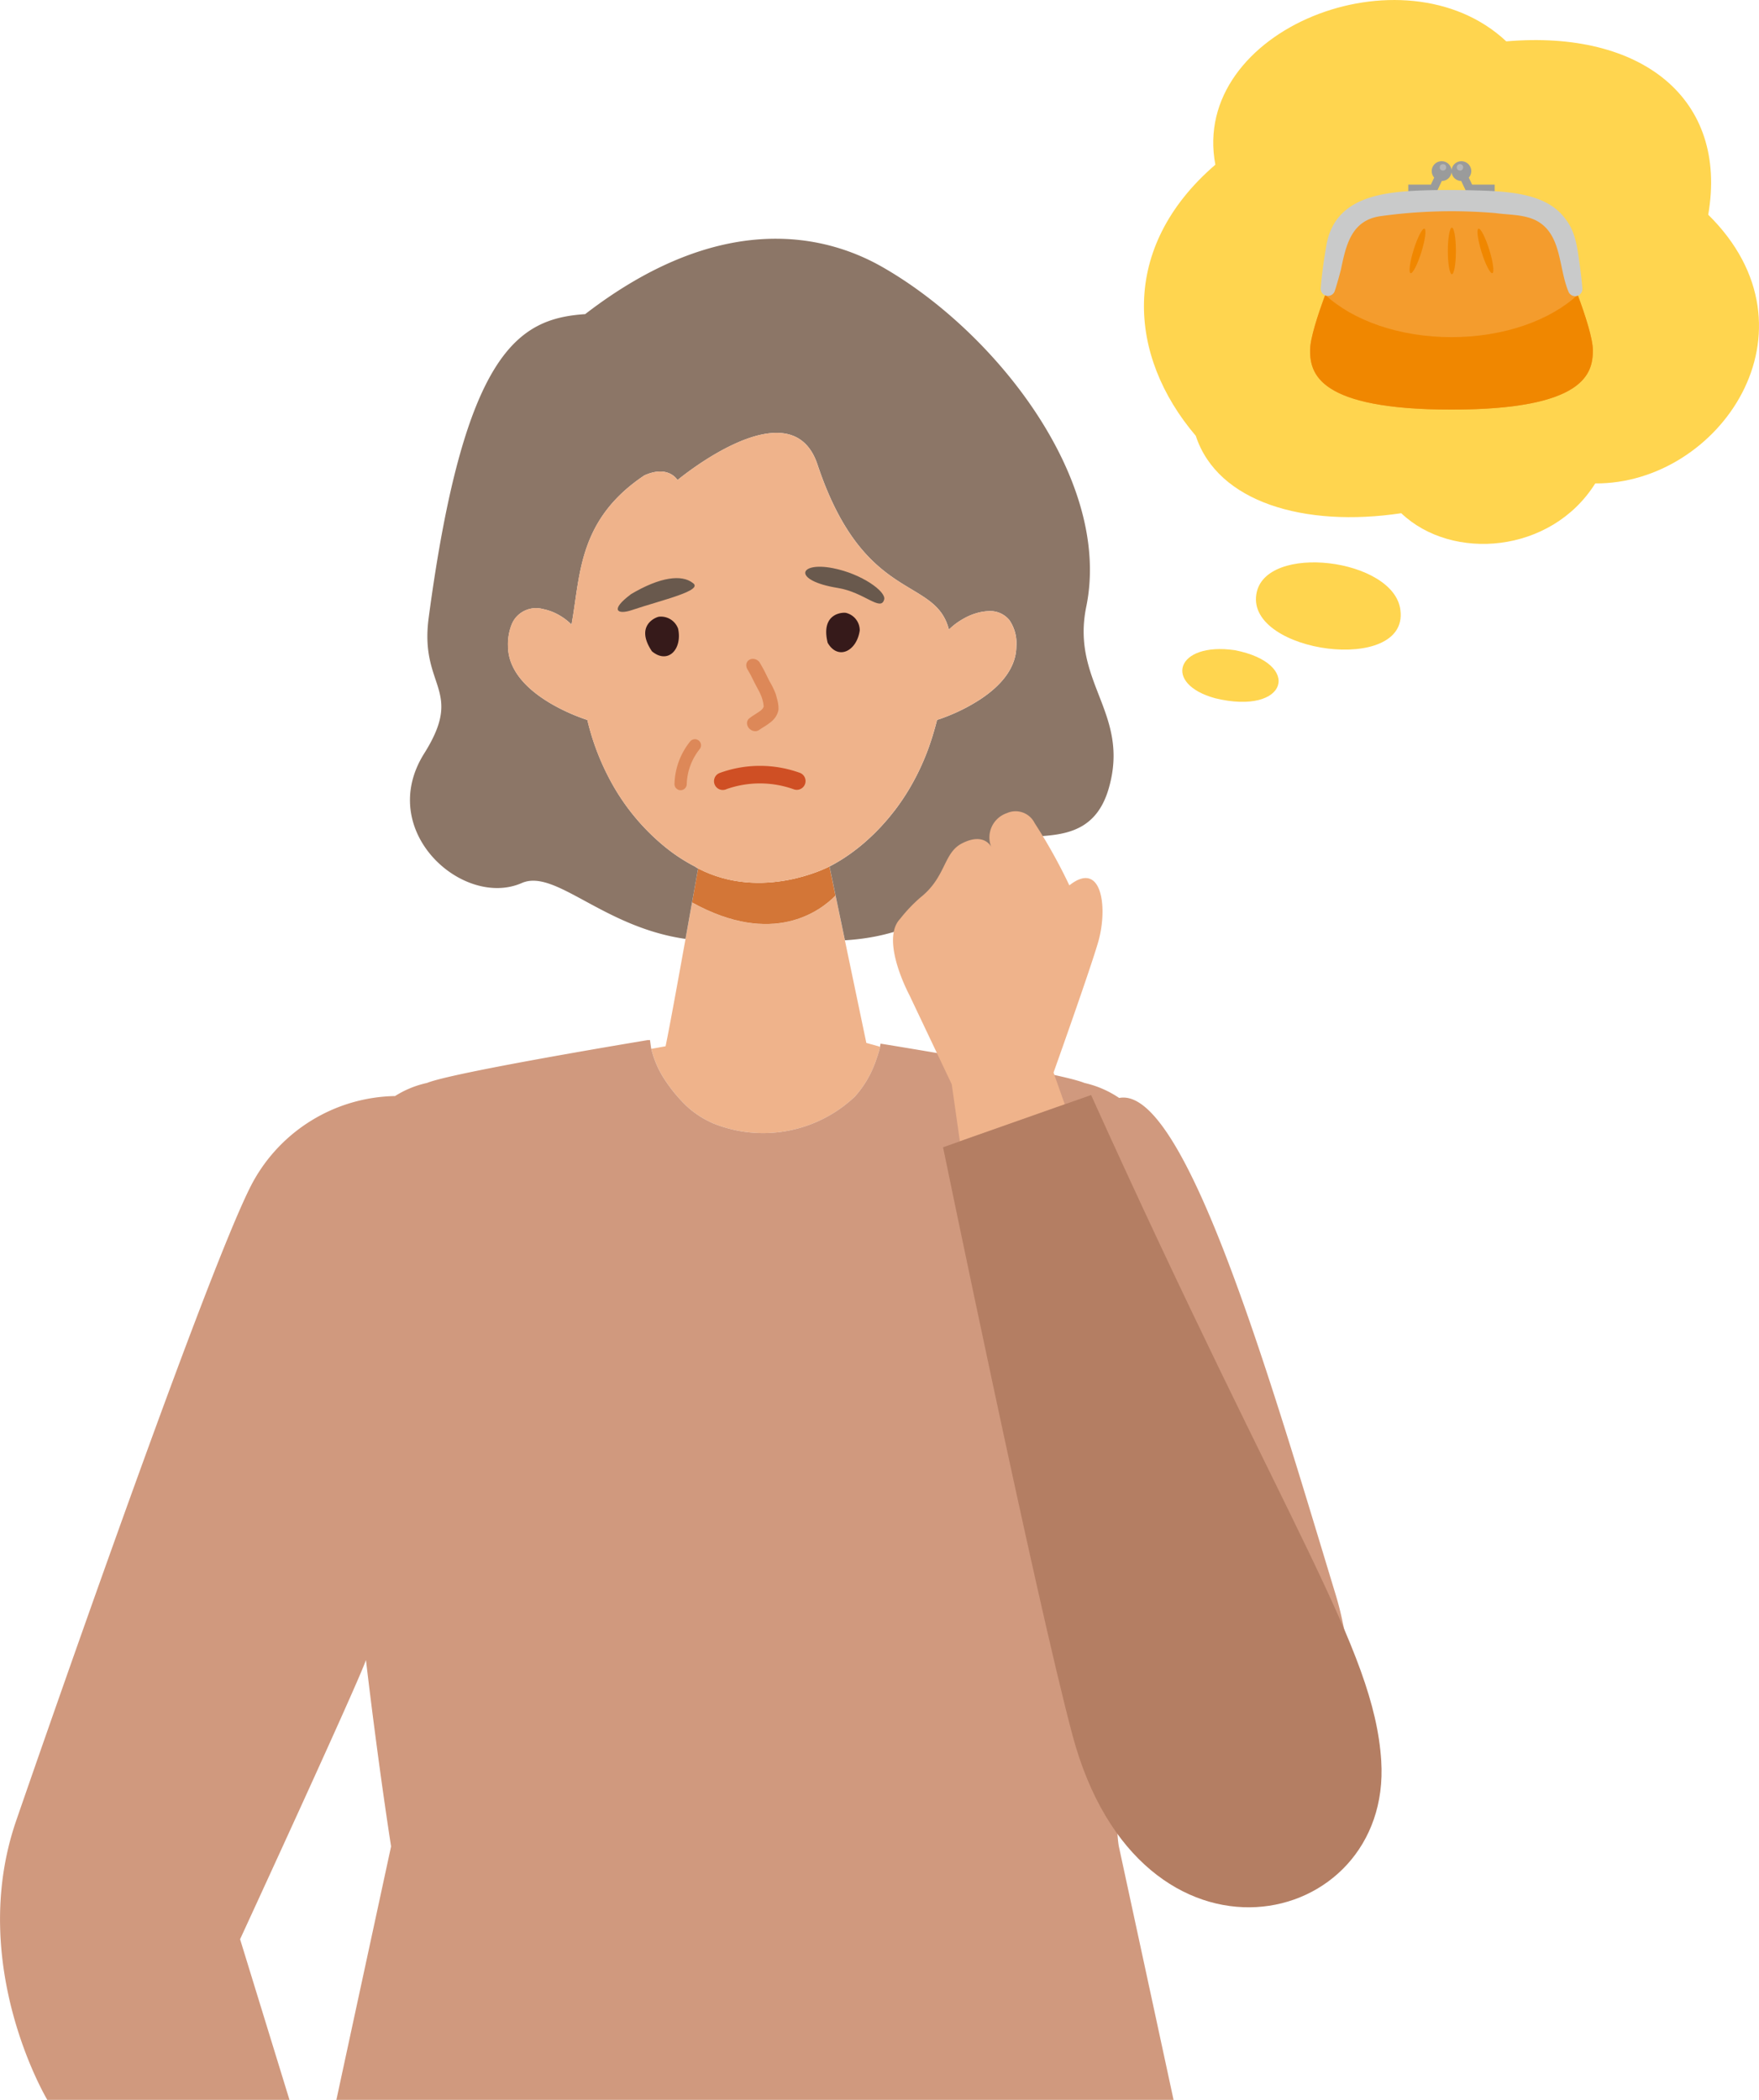 <svg xmlns="http://www.w3.org/2000/svg" width="213.734" height="255.101" viewBox="0 0 213.734 255.101">
  <g id="Group_46670" data-name="Group 46670" transform="translate(-737 -1516.26)">
    <g id="Group_44277" data-name="Group 44277" transform="translate(663.235 1376.133)">
      <g id="Group_44277-2" data-name="Group 44277" transform="translate(123.583 169.127)">
        <path id="Path_156487" data-name="Path 156487" d="M148.142,265.127a18.371,18.371,0,0,0,1.743,2.008c.143.143.291.28.441.414.054.048.11.094.165.141.1.082.194.164.294.243.071.056.143.112.214.166s.168.123.253.183.171.123.259.181l.136.087q.377.244.774.46l.022.012c.144.078.291.153.438.224l.064.032c.153.073.306.144.462.211a16.229,16.229,0,0,0,17.153-3.273,12.679,12.679,0,0,0,2.611-4.522h0c.268-.75.4-1.263.4-1.263l.008-.042.035-.211-.1-.057-1.558-.432-3.742-17.9c-1.818,1.854-7.583,6.279-17.433.837-.991,5.522-2.66,14.837-3.219,17.468l-1.732.315a11.976,11.976,0,0,0,1.865,4.09Q147.9,264.805,148.142,265.127Z" transform="translate(-116.507 -161.992)" fill="#efb38b"/>
        <path id="Path_156488" data-name="Path 156488" d="M151.088,238.818l-.03.068c-.077.45-.353,1.986-.723,4.052,9.85,5.443,15.615,1.017,17.433-.837l-.738-3.531S158.917,242.867,151.088,238.818Z" transform="translate(-116.064 -162.308)" fill="#d37637"/>
        <path id="Path_156489" data-name="Path 156489" d="M201.3,213.831c3.162-15.4-11.068-33.474-24.835-41.3-6.93-3.94-19.585-6.931-36.051,5.757-8.1.54-14.7,4.5-19.017,36.9-1.131,8.478,4.383,8.634-.54,16.466-5.939,9.448,4.727,18.864,11.847,15.748,4.064-1.778,9.85,5.354,19.9,6.788.286-1.595.558-3.117.793-4.426.37-2.067.646-3.6.723-4.052l.03-.068a4,4,0,0,1-.4-.247,20.949,20.949,0,0,1-3.708-2.445A26.653,26.653,0,0,1,143.5,235a30.135,30.135,0,0,1-2.822-7.411s-9.582-2.916-9.639-8.94a6.489,6.489,0,0,1,.489-2.763,3.657,3.657,0,0,1,.278-.5,3.215,3.215,0,0,1,3.477-1.269c.06.011.121.024.182.038a6.474,6.474,0,0,1,1.748.682A7.183,7.183,0,0,1,138.754,216c.026-.142.051-.284.076-.428,1.014-5.814.852-12.4,8.779-17.694,2.946-1.321,4.02.571,4.026.568.058-.038,13.8-11.512,17.007-1.889,5.669,17.007,14.307,13.5,15.969,20.055a8.114,8.114,0,0,1,1.572-1.207c.213-.127.43-.247.653-.356a.252.252,0,0,0,.034-.018,7.448,7.448,0,0,1,1.274-.467c.15-.04.3-.074.449-.1a5.121,5.121,0,0,1,.772-.089c.024,0,.048-.005.072-.005a3,3,0,0,1,2.527,1.095,4.978,4.978,0,0,1,.843,3.183c-.026,2.762-2.054,4.868-4.243,6.342a21.9,21.9,0,0,1-3.7,1.967l-.023.01c-.2.083-.387.158-.557.224l-.014.005c-.317.124-.572.215-.76.28l-.06.021-.014,0-.114.038-.037.012-.06.02-.019.005-.034.011c-.118.492-.254.963-.39,1.433q-.135.466-.28.917c-.1.3-.2.6-.3.887s-.212.582-.323.865-.223.559-.339.83-.236.544-.358.808-.246.523-.373.778-.257.505-.39.751c-.153.286-.307.569-.468.842-.072.124-.145.251-.219.373a27.277,27.277,0,0,1-1.6,2.374c-.094.125-.191.243-.287.365-.191.244-.383.486-.578.717-.113.136-.228.265-.344.4-.179.2-.358.406-.538.6-.12.128-.239.254-.359.378-.168.174-.335.342-.5.505s-.313.3-.469.447c-.19.178-.381.353-.57.518-.064.056-.127.113-.191.168-.272.233-.544.456-.81.666l-.155.118q-.339.262-.669.5l-.2.139c-.258.18-.513.353-.761.511l-.09.056c-.223.141-.439.27-.651.392-.06.036-.122.071-.183.105-.232.131-.459.255-.675.365l.738,3.531,1.136,5.433c4.715-.266,13.211-1.955,17.189-10.289,2.293-4.8,12.147,1.08,14.848-8.1C206.71,226.77,199.411,223.059,201.3,213.831Z" transform="translate(-119.128 -169.127)" fill="#8c7667"/>
        <path id="Path_156490" data-name="Path 156490" d="M169.889,242.811c.212-.122.428-.251.651-.392l.09-.056c.248-.158.5-.331.761-.511l.2-.139q.329-.237.669-.5l.155-.118c.267-.21.538-.433.81-.666.064-.055.127-.112.191-.168.189-.166.38-.34.57-.518q.234-.217.469-.447c.168-.164.335-.332.5-.505.12-.124.239-.249.359-.378.18-.194.359-.4.538-.6.115-.132.231-.26.344-.4.194-.231.387-.473.578-.717.1-.122.192-.239.287-.365a27.276,27.276,0,0,0,1.6-2.374c.074-.122.146-.249.219-.373.16-.273.315-.557.468-.842.133-.246.262-.5.39-.751s.25-.514.373-.778.242-.534.358-.808.23-.549.339-.83.219-.572.323-.865.2-.586.3-.887.19-.606.28-.917c.136-.47.272-.941.39-1.433l.034-.011.019-.005.06-.02.037-.012.114-.038.014,0,.06-.021c.188-.065.443-.156.76-.28l.014-.005c.17-.066.357-.141.557-.224l.023-.01a21.9,21.9,0,0,0,3.7-1.967c2.19-1.474,4.217-3.58,4.243-6.342a4.978,4.978,0,0,0-.843-3.183,3,3,0,0,0-2.527-1.095c-.024,0-.048,0-.072.005a5.121,5.121,0,0,0-.772.089c-.149.027-.3.061-.449.1a7.45,7.45,0,0,0-1.274.467.249.249,0,0,1-.034.018c-.223.109-.44.228-.653.356a8.113,8.113,0,0,0-1.572,1.207c-1.662-6.558-10.3-3.049-15.969-20.055-3.207-9.623-16.948,1.85-17.007,1.889-.005,0-1.08-1.889-4.026-.568-7.927,5.3-7.765,11.88-8.779,17.694-.023.147-.048.291-.076.428a7.219,7.219,0,0,0-1.543-1.168,6.473,6.473,0,0,0-1.748-.682c-.061-.014-.122-.027-.182-.038a3.215,3.215,0,0,0-3.477,1.269,3.655,3.655,0,0,0-.278.5,6.489,6.489,0,0,0-.489,2.763c.057,6.025,9.639,8.939,9.639,8.94a30.134,30.134,0,0,0,2.822,7.411,26.653,26.653,0,0,0,6.544,7.95,20.948,20.948,0,0,0,3.707,2.445,4,4,0,0,0,.4.247c7.829,4.049,15.942-.247,15.942-.247.216-.11.444-.234.675-.365C169.767,242.883,169.829,242.847,169.889,242.811Z" transform="translate(-118.064 -167.018)" fill="#efb38b"/>
      </g>
      <path id="Path_156491" data-name="Path 156491" d="M236.1,325.28c-7.882-25.933-18.295-62.041-26.347-60.472a12.3,12.3,0,0,0-4.217-1.823c-3.1-1.295-24.78-4.778-24.78-4.778l-.005.029-.063.373-.035.211-.008.042s-.128.513-.4,1.263h0a12.679,12.679,0,0,1-2.611,4.522,16.229,16.229,0,0,1-17.153,3.273c-.156-.067-.31-.138-.462-.211l-.064-.032c-.147-.071-.294-.146-.438-.224l-.022-.012q-.4-.216-.774-.46l-.136-.087c-.088-.058-.174-.12-.259-.181s-.169-.121-.253-.183-.143-.11-.214-.166c-.1-.079-.2-.16-.294-.243-.055-.046-.111-.092-.165-.141-.15-.134-.3-.271-.441-.414a18.365,18.365,0,0,1-1.743-2.008q-.24-.321-.449-.631a11.977,11.977,0,0,1-1.865-4.09c-.03-.143-.045-.237-.045-.237l-.007-.048-.105-.789-.179.03,0-.031s-22.2,3.661-26.524,5.08c-.155.051-.289.1-.4.143a12.007,12.007,0,0,0-3.873,1.589A20.106,20.106,0,0,0,104.4,275.2c-5.737,10.869-28.667,77.4-28.667,77.4-6.039,17.547,3.78,33.919,3.78,33.919h29.424l-6-19.513s14.479-31.4,15.293-33.923c1.588,13.436,3.055,22.646,3.055,22.646-.524,2.432-6.107,28.254-6.645,30.79H216.361c-.539-2.536-6.121-28.358-6.646-30.79,0,0-.569-2.762.135-8.98,0,0,1.595,9.762,14.317,10.341C241.667,357.891,238.643,333.654,236.1,325.28Z" transform="translate(0 8.703)" fill="#d0997e"/>
      <g id="Group_44278" data-name="Group 44278" transform="translate(182.274 238.69)">
        <path id="Path_156492" data-name="Path 156492" d="M181.342,272.327l10.958-3.861,1.143-.4-1.365-3.862s4.442-12.45,5.429-15.875c1.2-4.167.443-9.995-3.509-6.866a66.316,66.316,0,0,0-4.212-7.56,2.59,2.59,0,0,0-3.381-1.215,3.121,3.121,0,0,0-1.909,4.084s-.848-1.788-3.541-.411c-2.289,1.17-1.91,4.084-5.07,6.587a18.616,18.616,0,0,0-2.453,2.586c-2.453,2.586,1.116,9.226,1.116,9.226l5.163,10.879.984,6.919.092-.033Z" transform="translate(-172.572 -232.47)" fill="#efb38b"/>
        <path id="Path_156493" data-name="Path 156493" d="M231.352,344.753c-.864-13.756-11.271-27.79-35.255-80.9l-2.171.764-.146.052-.881.311-1.143.4L180.8,269.245l-.555.2-.092.033-.545.191-1.5.528s11.239,54.613,15.721,71.4C202.055,372.408,232.656,365.486,231.352,344.753Z" transform="translate(-172.028 -229.389)" fill="#b47e63"/>
      </g>
      <g id="Group_44279" data-name="Group 44279" transform="translate(148.828 208.975)">
        <path id="Path_156494" data-name="Path 156494" d="M156.434,223.516a.749.749,0,0,1,.187-.611c.459-.4,1.024-.678,1.508-1.049a2.073,2.073,0,0,0,.213-.226c.038-.072.076-.148.109-.224a4.36,4.36,0,0,0-.071-.528,5.6,5.6,0,0,0-.2-.692c-.088-.21-.176-.418-.275-.624-.372-.659-.7-1.333-1.039-2.005-.116-.213-.237-.424-.361-.637a.965.965,0,0,1-.164-.663.758.758,0,0,1,.356-.534.877.877,0,0,1,.671-.09.994.994,0,0,1,.589.4c.258.441.506.884.731,1.339.16.323.316.649.481.971a9.555,9.555,0,0,1,.745,1.531c.046.136.079.28.113.42a4.9,4.9,0,0,1,.146.589,3.42,3.42,0,0,1,.071.925,2.343,2.343,0,0,1-.4.929,2.988,2.988,0,0,1-.715.685c-.376.293-.8.527-1.194.791a.807.807,0,0,1-.506.176,1.016,1.016,0,0,1-.651-.248A.98.98,0,0,1,156.434,223.516Z" transform="translate(-140.72 -204.412)" fill="#dd8858"/>
        <path id="Path_156495" data-name="Path 156495" d="M149.152,212.4a2.219,2.219,0,0,0-2.267-1.461c-.253-.025-3.094.957-.914,4.206C147.909,216.761,149.682,214.913,149.152,212.4Z" transform="translate(-141.818 -204.871)" fill="#361a1a"/>
        <path id="Path_156496" data-name="Path 156496" d="M151.209,207.243c-1.3-1-3.877-.788-7.612,1.453.037-.022.076-.04.115-.06-2.575,1.913-1.654,2.513.086,1.93C147.539,209.31,152.65,208.176,151.209,207.243Z" transform="translate(-142.116 -205.289)" fill="#69594d"/>
        <path id="Path_156497" data-name="Path 156497" d="M169.253,212.656a2.178,2.178,0,0,0-1.611-2.121c-.226-.109-3.208-.142-2.285,3.62C166.608,216.313,168.889,215.181,169.253,212.656Z" transform="translate(-139.851 -204.913)" fill="#361a1a"/>
        <path id="Path_156498" data-name="Path 156498" d="M172.452,209.39c.257-.95-2.708-3.111-6.218-3.8-4.216-.829-4.975,1.506.575,2.4C170.046,208.513,172.04,210.913,172.452,209.39Z" transform="translate(-140.079 -205.413)" fill="#69594d"/>
        <path id="Path_156499" data-name="Path 156499" d="M163.158,228.274a14.27,14.27,0,0,0-9.729.037,1.067,1.067,0,1,0,.866,1.949,12.207,12.207,0,0,1,8.187.036,1.066,1.066,0,1,0,.675-2.023Z" transform="translate(-141.067 -203.248)" fill="#cf4f24"/>
        <path id="Path_156500" data-name="Path 156500" d="M151.364,224.675a.744.744,0,0,0-1.05.069,8.564,8.564,0,0,0-1.921,5.2.744.744,0,1,0,1.488,0,7.159,7.159,0,0,1,1.554-4.224A.743.743,0,0,0,151.364,224.675Z" transform="translate(-141.5 -203.539)" fill="#dd8858"/>
      </g>
    </g>
    <g id="Group_44285" data-name="Group 44285" transform="translate(661.192 1418)">
      <g id="Group_44280" data-name="Group 44280" transform="translate(214.807 98.26)">
        <path id="Path_156501" data-name="Path 156501" d="M223.483,118.268c-3.11-16.4,22.883-26.683,35.35-14.983,16.463-1.421,26.978,6.97,24.54,21.059,14.268,14.073,1.3,32.751-13.728,32.643-5.353,8.53-17.4,9.494-23.573,3.619-11.748,1.762-22.321-1.322-24.965-9.4C212.875,141.542,211.768,128.359,223.483,118.268Z" transform="translate(-214.807 -98.26)" fill="#ffd54f"/>
        <path id="Path_156502" data-name="Path 156502" d="M238.4,220.349c.963-6.327,16.824-4.376,17.509,1.951C256.886,230.119,237.255,227.5,238.4,220.349Z" transform="translate(-224.743 -148.149)" fill="#ffd54f"/>
        <path id="Path_156503" data-name="Path 156503" d="M229.236,234.821c8.294,1.6,6.47,7.983-2.359,5.846C220.486,238.931,222.077,233.8,229.236,234.821Z" transform="translate(-218.209 -155.838)" fill="#ffd54f"/>
      </g>
    </g>
    <g id="Group_44290" data-name="Group 44290" transform="translate(721.778 1127.636)">
      <g id="Group_44286" data-name="Group 44286" transform="translate(186.335 408.208)">
        <path id="Path_156504" data-name="Path 156504" d="M336.418,408.208a1.2,1.2,0,0,0-.9,1.99l-.4.852h-2.745v1.012h3.066a.506.506,0,0,0,.458-.29l.549-1.162a1.2,1.2,0,0,0-.02-2.4Z" transform="translate(-332.366 -408.208)" fill="#9a9b9b"/>
        <path id="Path_156505" data-name="Path 156505" d="M404.458,411.05l-.4-.852a1.2,1.2,0,1,0-.925.411l.55,1.162a.506.506,0,0,0,.457.29H407.2V411.05Z" transform="translate(-396.697 -408.208)" fill="#9a9b9b"/>
      </g>
      <path id="Path_156506" data-name="Path 156506" d="M206.569,481.792l-.98-4.969a6.167,6.167,0,0,0-5.144-4.907h0a60.283,60.283,0,0,0-17.71,0h0a6.167,6.167,0,0,0-5.144,4.907l-.98,4.969c-.993,2.583-2.2,6.057-2.2,7.683,0,2.762.922,7.2,17.179,7.2s17.179-4.438,17.179-7.2C208.769,487.849,207.562,484.375,206.569,481.792Z" transform="translate(-0.001 -58.294)" fill="#f49c2d"/>
      <path id="Path_156507" data-name="Path 156507" d="M191.589,628.395c-6.366,0-11.985-2.035-15.337-5.137-.9,2.43-1.842,5.3-1.842,6.738,0,2.762.922,7.2,17.179,7.2s17.179-4.438,17.179-7.2c0-1.435-.939-4.307-1.842-6.738C203.574,626.36,197.955,628.395,191.589,628.395Z" transform="translate(0 -198.814)" fill="#f08700"/>
      <path id="Path_156508" data-name="Path 156508" d="M221.444,466.829c-1.2-2.893-.785-7.036-3.985-8.623-1.5-.715-3.248-.639-4.867-.862a62.583,62.583,0,0,0-14,.377c-3.511.515-4.16,3.515-4.772,6.472-.232.883-.472,1.764-.759,2.636a.877.877,0,0,1-1.7-.336c.142-1.826.411-3.639.726-5.441,1.105-5.6,6.608-6.278,11.6-6.458,1.969-.071,3.939-.071,5.908-.02,4.153.109,9.159.2,11.515,3.507,1.285,1.614,1.456,3.72,1.743,5.686.12.9.233,1.811.3,2.726A.877.877,0,0,1,221.444,466.829Z" transform="translate(-15.661 -42.832)" fill="#c9caca"/>
      <g id="Group_44287" data-name="Group 44287" transform="translate(190.164 408.507)">
        <circle id="Ellipse_1220" data-name="Ellipse 1220" cx="0.391" cy="0.391" r="0.391" transform="translate(0 0.058)" fill="#b5b5b6"/>
        <circle id="Ellipse_1221" data-name="Ellipse 1221" cx="0.391" cy="0.391" r="0.391" transform="translate(2.011 0.771) rotate(-80.783)" fill="#b5b5b6"/>
      </g>
      <g id="Group_44289" data-name="Group 44289" transform="translate(186.152 416.261)">
        <g id="Group_44288" data-name="Group 44288" transform="translate(0 0)">
          <ellipse id="Ellipse_1222" data-name="Ellipse 1222" cx="0.49" cy="2.83" rx="0.49" ry="2.83" transform="translate(4.996 0.018)" fill="#f08700"/>
          <ellipse id="Ellipse_1223" data-name="Ellipse 1223" cx="2.83" cy="0.49" rx="2.83" ry="0.49" transform="translate(0 5.403) rotate(-72.677)" fill="#f08700"/>
          <ellipse id="Ellipse_1224" data-name="Ellipse 1224" cx="0.49" cy="2.83" rx="0.49" ry="2.83" transform="translate(8.253 0.292) rotate(-17.323)" fill="#f08700"/>
        </g>
      </g>
    </g>
  </g>
</svg>
